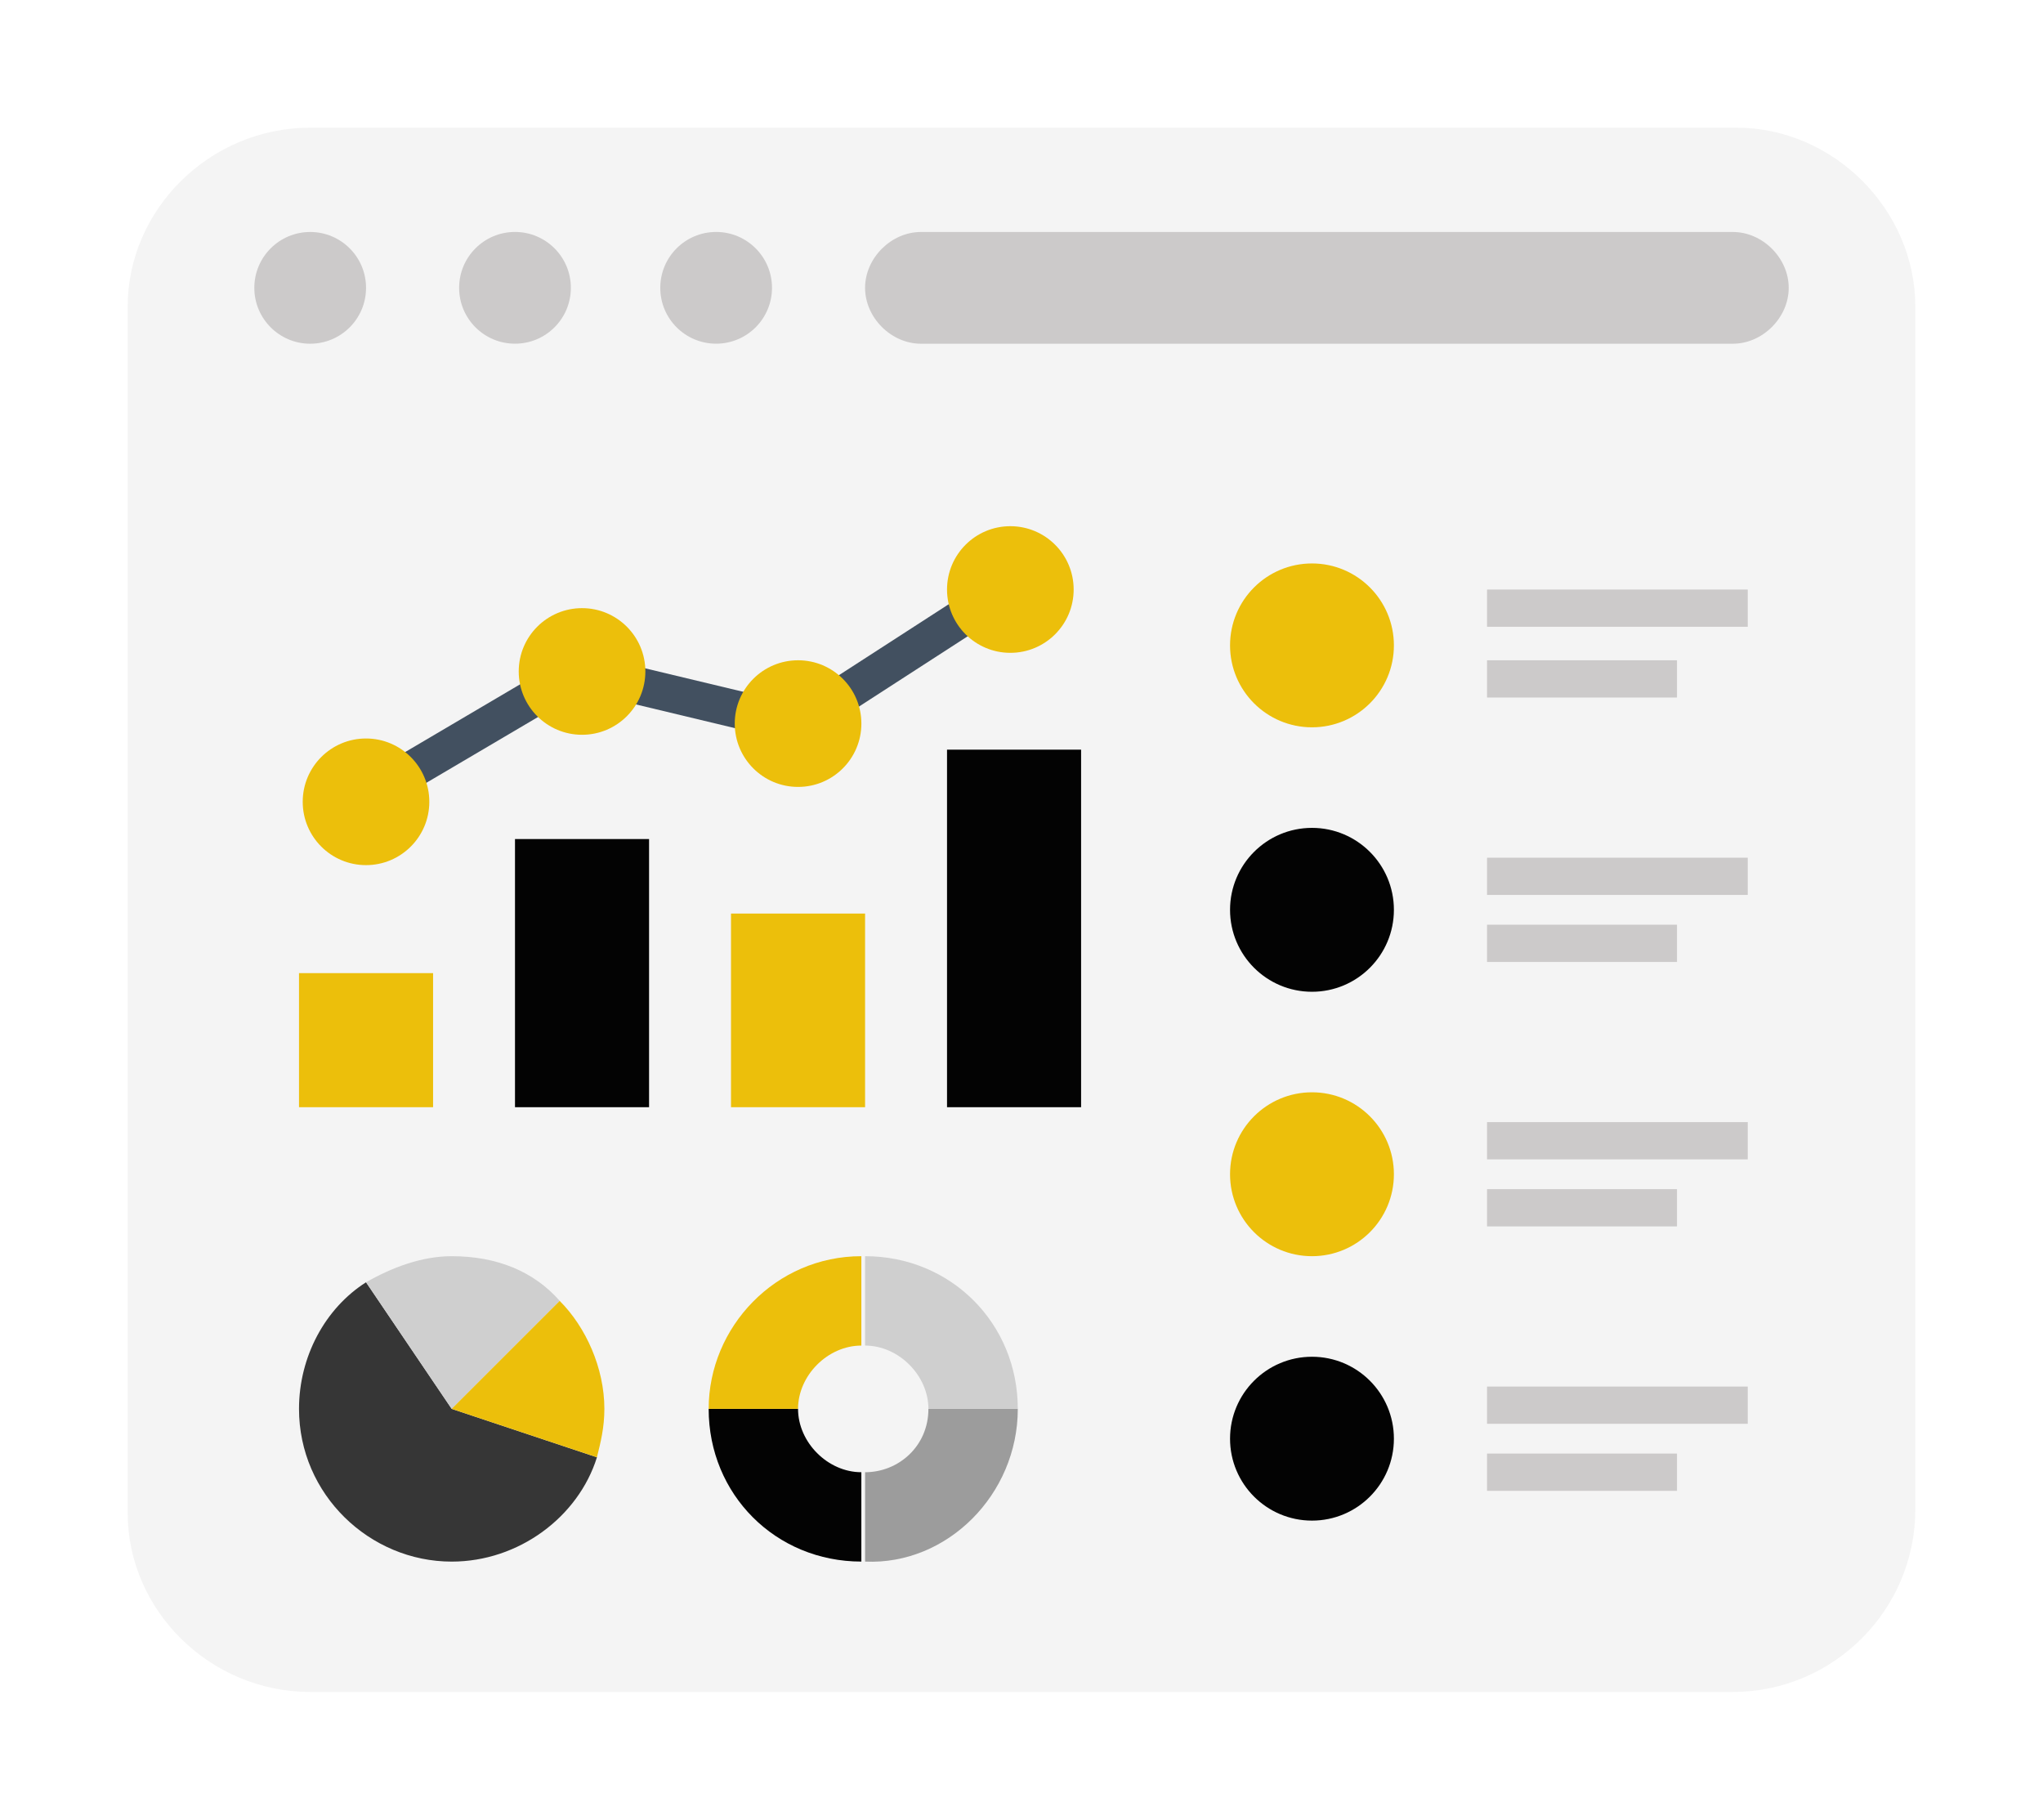 <svg width="64" height="57" viewBox="0 0 64 57" fill="none" xmlns="http://www.w3.org/2000/svg">
<g filter="url(#filter0_d_2207_1976)">
<path d="M52.283 51H7.717C4.567 51 2 48.433 2 45.4V7.6C2 4.567 4.567 2 7.717 2H52.4C55.433 2 58 4.567 58 7.6V45.283C58 48.433 55.433 51 52.283 51Z" fill="#F4F4F4"/>
<path d="M7.717 8.767C8.684 8.767 9.467 7.983 9.467 7.017C9.467 6.05 8.684 5.267 7.717 5.267C6.751 5.267 5.967 6.05 5.967 7.017C5.967 7.983 6.751 8.767 7.717 8.767Z" fill="#CCCACA"/>
<path d="M14.133 8.766C15.1 8.766 15.883 7.983 15.883 7.016C15.883 6.05 15.1 5.266 14.133 5.266C13.166 5.266 12.383 6.05 12.383 7.016C12.383 7.983 13.166 8.766 14.133 8.766Z" fill="#CCCACA"/>
<path d="M20.434 8.766C21.4 8.766 22.184 7.983 22.184 7.016C22.184 6.05 21.4 5.266 20.434 5.266C19.467 5.266 18.684 6.05 18.684 7.016C18.684 7.983 19.467 8.766 20.434 8.766Z" fill="#CCCACA"/>
<path d="M52.284 5.267H26.85C25.917 5.267 25.1 6.083 25.1 7.017C25.1 7.95 25.917 8.767 26.85 8.767H52.284C53.217 8.767 54.034 7.95 54.034 7.017C54.034 6.083 53.217 5.267 52.284 5.267Z" fill="#CCCACA"/>
<path d="M7.367 28.483H11.567V32.683H7.367V28.483Z" fill="#ECBF0B"/>
<path d="M14.133 24.283H18.333V32.683H14.133V24.283Z" fill="#030303"/>
<path d="M20.9 26.617H25.1V32.683H20.9V26.617Z" fill="#ECBF0B"/>
<path d="M27.667 21.483H31.867V32.683H27.667V21.483Z" fill="#030303"/>
<path d="M27.92 16.798L28.553 17.777L24.536 20.374L23.903 19.394L27.92 16.798Z" fill="#425060"/>
<path d="M14.716 19.187L15.309 20.192L10.783 22.859L10.19 21.854L14.716 19.187Z" fill="#425060"/>
<path d="M17.838 18.846L21.698 19.77L21.426 20.906L17.566 19.981L17.838 18.846Z" fill="#425060"/>
<path d="M29.65 18.45C30.746 18.45 31.634 17.562 31.634 16.467C31.634 15.371 30.746 14.483 29.65 14.483C28.555 14.483 27.667 15.371 27.667 16.467C27.667 17.562 28.555 18.45 29.65 18.45Z" fill="#ECBF0B"/>
<path d="M23.001 22.65C24.096 22.65 24.984 21.762 24.984 20.666C24.984 19.571 24.096 18.683 23.001 18.683C21.905 18.683 21.017 19.571 21.017 20.666C21.017 21.762 21.905 22.65 23.001 22.65Z" fill="#ECBF0B"/>
<path d="M16.233 21.017C17.329 21.017 18.217 20.129 18.217 19.033C18.217 17.938 17.329 17.05 16.233 17.05C15.138 17.05 14.25 17.938 14.25 19.033C14.25 20.129 15.138 21.017 16.233 21.017Z" fill="#ECBF0B"/>
<path d="M9.466 25.1C10.561 25.1 11.449 24.212 11.449 23.116C11.449 22.021 10.561 21.133 9.466 21.133C8.371 21.133 7.483 22.021 7.483 23.116C7.483 24.212 8.371 25.1 9.466 25.1Z" fill="#ECBF0B"/>
<path d="M39.1 20.783C40.517 20.783 41.666 19.634 41.666 18.217C41.666 16.799 40.517 15.65 39.1 15.65C37.682 15.65 36.533 16.799 36.533 18.217C36.533 19.634 37.682 20.783 39.1 20.783Z" fill="#ECBF0B"/>
<path d="M39.1 29.067C40.517 29.067 41.666 27.918 41.666 26.5C41.666 25.083 40.517 23.933 39.1 23.933C37.682 23.933 36.533 25.083 36.533 26.5C36.533 27.918 37.682 29.067 39.1 29.067Z" fill="#030303"/>
<path d="M39.1 37.35C40.517 37.35 41.666 36.201 41.666 34.783C41.666 33.366 40.517 32.216 39.1 32.216C37.682 32.216 36.533 33.366 36.533 34.783C36.533 36.201 37.682 37.35 39.1 37.35Z" fill="#ECBF0B"/>
<path d="M39.1 45.633C40.517 45.633 41.666 44.484 41.666 43.067C41.666 41.649 40.517 40.5 39.1 40.5C37.682 40.5 36.533 41.649 36.533 43.067C36.533 44.484 37.682 45.633 39.1 45.633Z" fill="#030303"/>
<path d="M44.584 16.467H52.751V17.634H44.584V16.467Z" fill="#CCCACA"/>
<path d="M44.584 18.683H50.534V19.85H44.584V18.683Z" fill="#CCCACA"/>
<path d="M44.584 24.867H52.751V26.033H44.584V24.867Z" fill="#CCCACA"/>
<path d="M44.584 26.966H50.534V28.133H44.584V26.966Z" fill="#CCCACA"/>
<path d="M44.584 33.15H52.751V34.317H44.584V33.15Z" fill="#CCCACA"/>
<path d="M44.584 35.25H50.534V36.417H44.584V35.25Z" fill="#CCCACA"/>
<path d="M44.584 41.434H52.751V42.6H44.584V41.434Z" fill="#CCCACA"/>
<path d="M44.584 43.533H50.534V44.7H44.584V43.533Z" fill="#CCCACA"/>
<path d="M12.15 42.133L9.467 38.167C8.183 38.983 7.367 40.5 7.367 42.133C7.367 44.817 9.583 46.917 12.15 46.917C14.25 46.917 16.117 45.517 16.7 43.65L12.15 42.133Z" fill="#363636"/>
<path d="M12.15 37.35C11.217 37.35 10.284 37.7 9.467 38.167L12.15 42.133L15.534 38.75C14.717 37.817 13.55 37.35 12.15 37.35Z" fill="#CFCFCF"/>
<path d="M12.149 42.133L16.699 43.65C16.816 43.183 16.933 42.717 16.933 42.133C16.933 40.85 16.349 39.566 15.533 38.75L12.149 42.133Z" fill="#ECBF0B"/>
<path d="M29.884 42.133H27.084C27.084 43.3 26.15 44.117 25.1 44.117V46.917C27.667 47.033 29.884 44.817 29.884 42.133Z" fill="#9C9C9C"/>
<path d="M24.983 44.117C23.933 44.117 23 43.183 23 42.133H20.2C20.2 44.816 22.3 46.916 24.983 46.916V44.117Z" fill="#030303"/>
<path d="M23 42.133C23 41.083 23.933 40.15 24.983 40.15V37.35C22.3 37.35 20.2 39.567 20.2 42.133H23Z" fill="#ECBF0B"/>
<path d="M27.084 42.133H29.884C29.884 39.45 27.784 37.35 25.1 37.35V40.15C26.15 40.15 27.084 41.083 27.084 42.133Z" fill="#CFCFCF"/>
</g>
<defs>
<filter id="filter0_d_2207_1976" x="0" y="0" width="64" height="57" filterUnits="userSpaceOnUse" color-interpolation-filters="sRGB">
<feFlood flood-opacity="0" result="BackgroundImageFix"/>
<feColorMatrix in="SourceAlpha" type="matrix" values="0 0 0 0 0 0 0 0 0 0 0 0 0 0 0 0 0 0 127 0" result="hardAlpha"/>
<feOffset dx="2" dy="2"/>
<feGaussianBlur stdDeviation="2"/>
<feComposite in2="hardAlpha" operator="out"/>
<feColorMatrix type="matrix" values="0 0 0 0 0.404 0 0 0 0 0.402 0 0 0 0 0.402 0 0 0 0.25 0"/>
<feBlend mode="normal" in2="BackgroundImageFix" result="effect1_dropShadow_2207_1976"/>
<feBlend mode="normal" in="SourceGraphic" in2="effect1_dropShadow_2207_1976" result="shape"/>
</filter>
</defs>
</svg>
